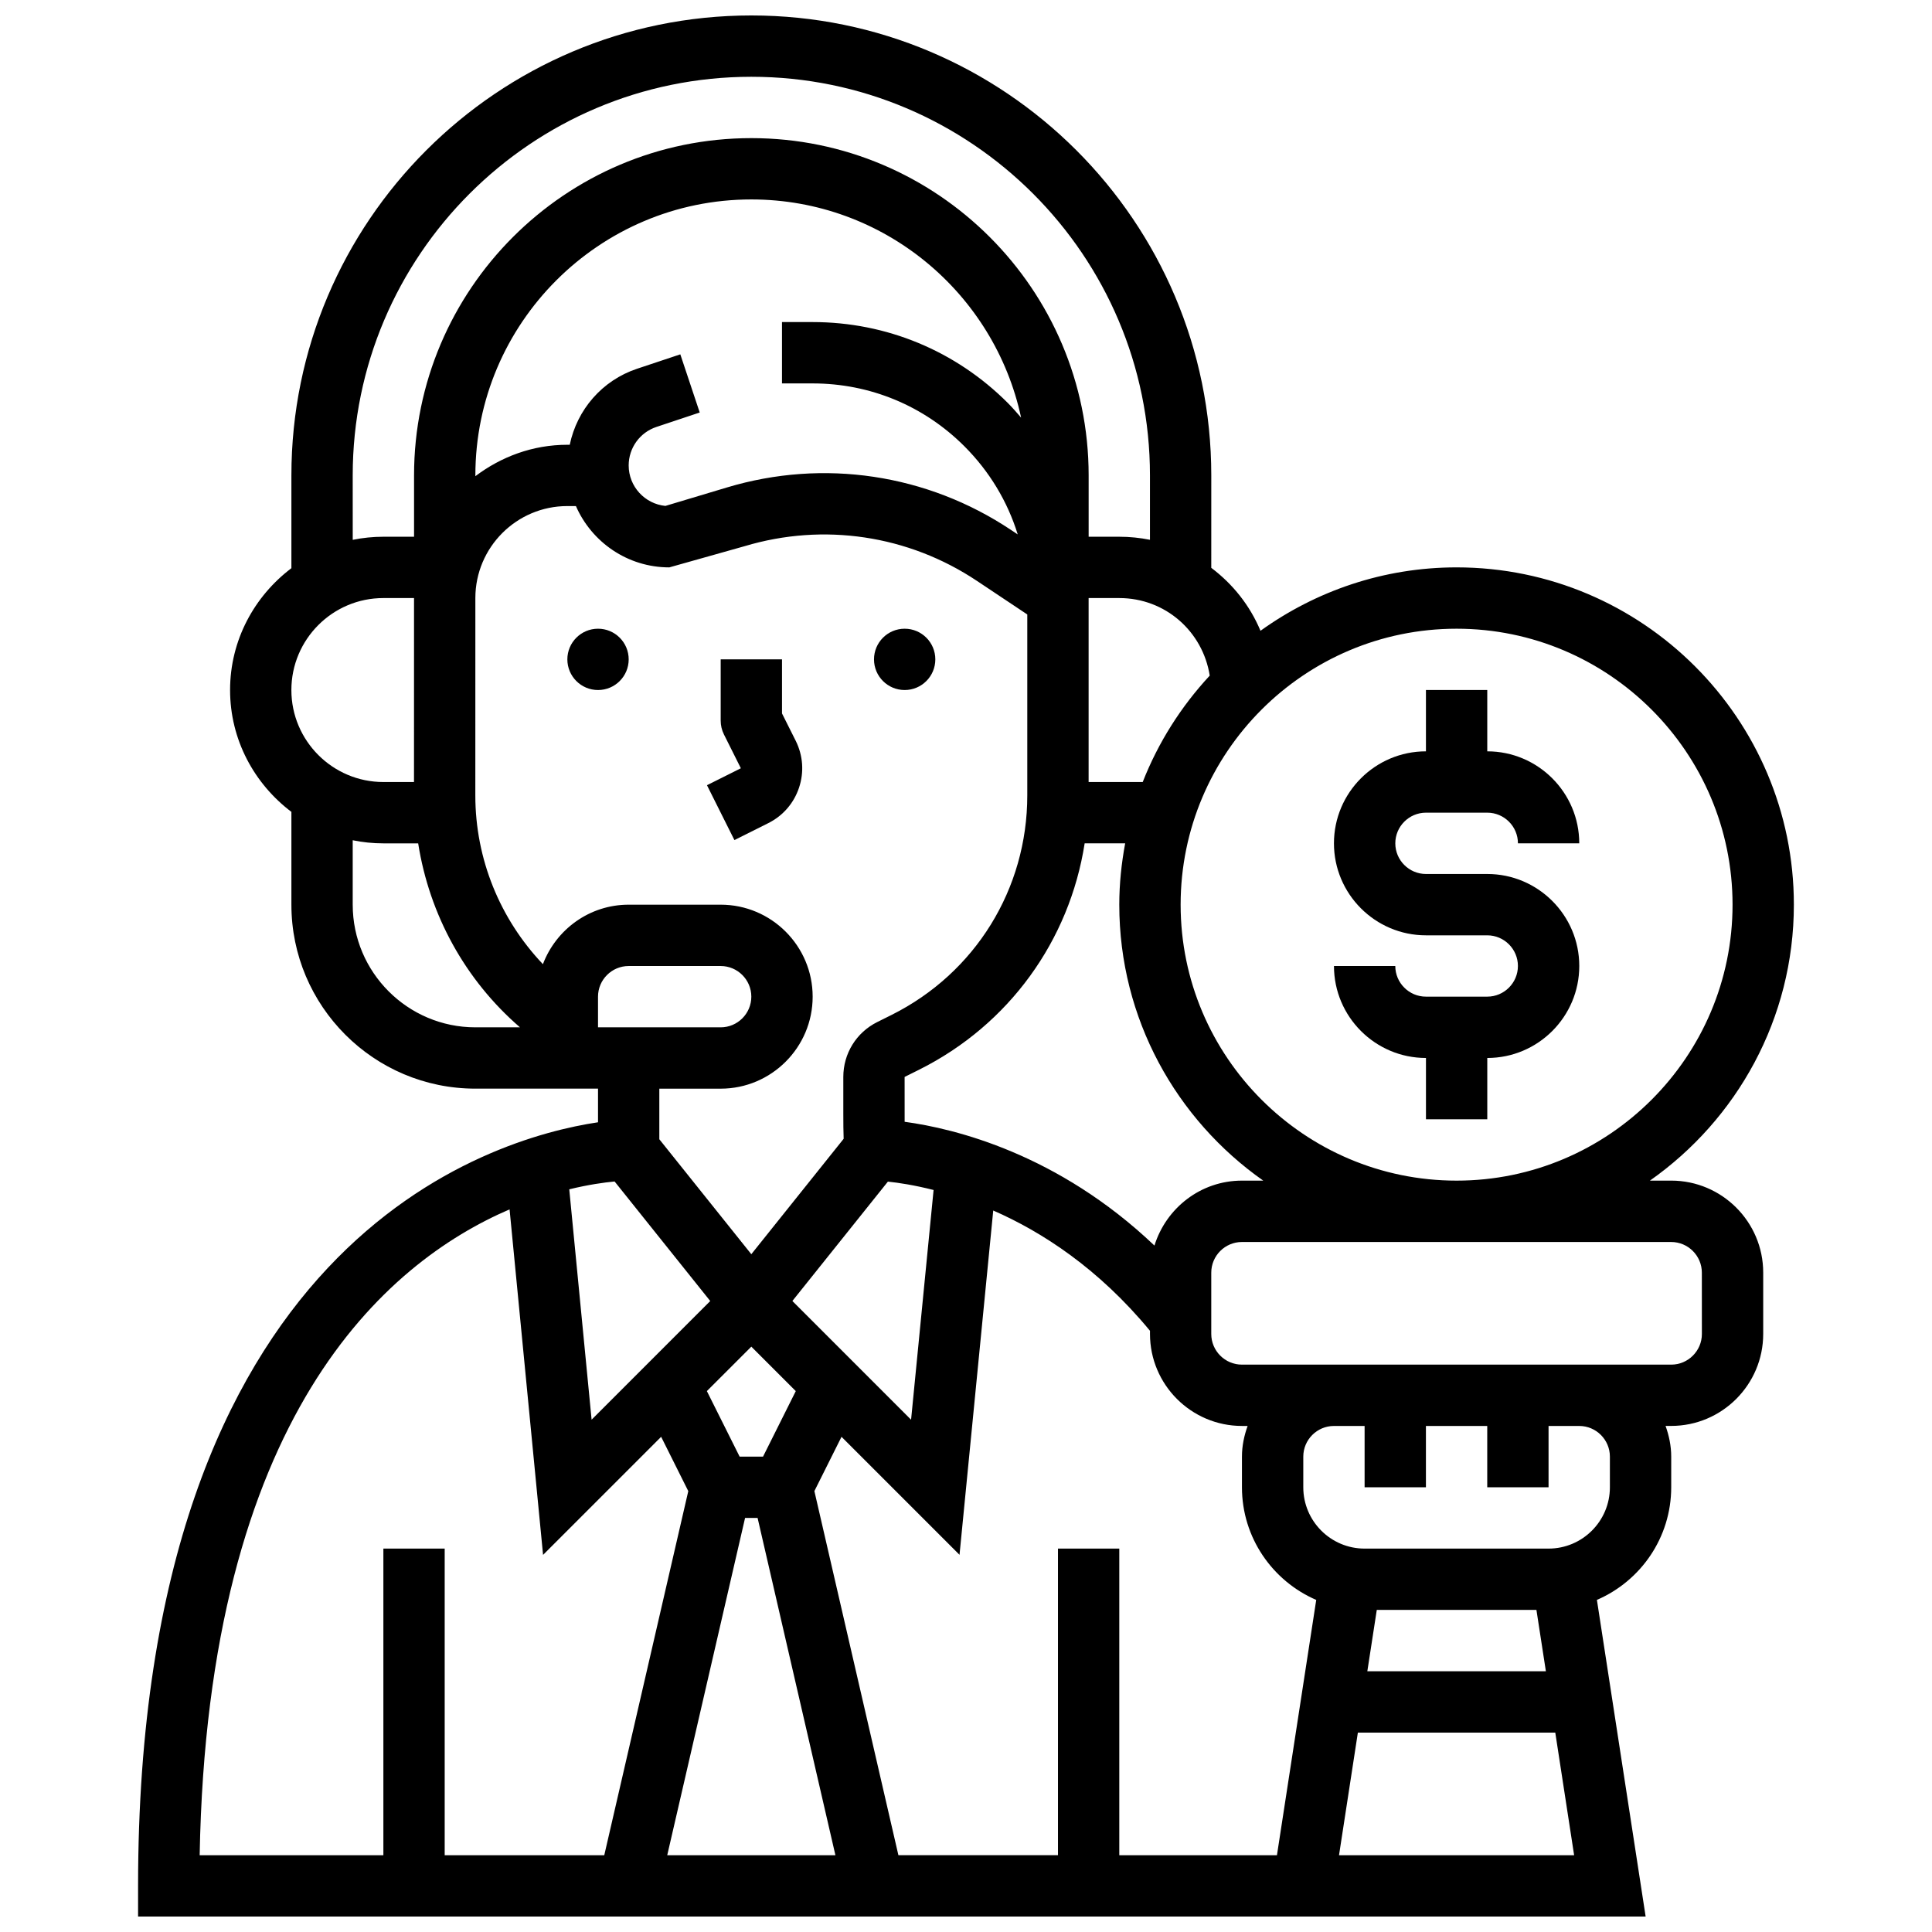 <?xml version="1.0" encoding="UTF-8"?>
<!-- Uploaded to: SVG Find, www.svgrepo.com, Generator: SVG Find Mixer Tools -->
<svg width="800px" height="800px" version="1.1" viewBox="144 144 512 512" xmlns="http://www.w3.org/2000/svg">
 <defs>
  <clipPath id="a">
   <path d="m180 148.09h440v503.81h-440z"/>
  </clipPath>
 </defs>
 <g clip-path="url(#a)">
  <path d="m586.89 456.88h-5.648c23.031-16.188 38.152-42.902 38.152-73.133 0-49.285-40.102-89.387-89.387-89.387-19.387 0-37.305 6.273-51.965 16.805-2.797-6.703-7.336-12.391-13.043-16.684l0.004-24.496c0-67.211-54.68-121.89-121.89-121.89-67.211 0-121.89 54.68-121.89 121.89v24.59c-9.809 7.418-16.25 19.07-16.25 32.289 0 13.223 6.445 24.875 16.25 32.293v24.59c0 26.891 21.867 48.754 48.754 48.754h32.504v8.914c-28.473 4.254-121.89 31.27-121.89 202.36v8.125h399.52l-12.914-83.91c11.566-4.988 19.691-16.477 19.691-29.852v-8.125c0-2.859-0.586-5.574-1.496-8.125l1.496-0.004c13.441 0 24.379-10.938 24.379-24.379v-16.25c0-13.441-10.938-24.379-24.379-24.379zm16.254-73.133c0 40.32-32.812 73.133-73.133 73.133s-73.133-32.812-73.133-73.133c0-40.32 32.812-73.133 73.133-73.133s73.133 32.812 73.133 73.133zm-110.33 184.25-10.41 67.656h-41.781v-81.262h-16.25v81.258h-42.289l-22.266-96.496 7.191-14.383 31.27 31.27 8.938-91.238c12.887 5.633 27.906 15.352 41.539 31.871v0.84c0 13.441 10.938 24.379 24.379 24.379h1.496c-0.918 2.551-1.504 5.262-1.504 8.125v8.125c0 13.375 8.125 24.863 19.688 29.855zm58.355 2.648 2.504 16.25h-47.316l2.504-16.25zm-208.06-69.77 11.781 11.781-8.676 17.359h-6.207l-8.68-17.363zm36.191-43.734c2.762 0.285 6.922 0.902 12.109 2.219l-5.965 60.879-31.457-31.465zm-37.848 89.125h3.316l20.625 89.387h-44.57zm108.49-72.176c-25.582-24.336-52.926-31.008-66.203-32.805 0-5.445 0-11.887-0.008-11.887l3.852-1.918c23.852-11.93 39.852-34.25 43.863-59.984h10.734c-0.98 5.281-1.559 10.691-1.559 16.25 0 30.23 15.121 56.945 38.152 73.133h-5.648c-10.93 0-20.098 7.281-23.184 17.211zm-90.59-228.48c0.008 0 0.008 0 0 0 15.203 0 29.48 5.914 40.223 16.66 6.641 6.641 11.441 14.637 14.133 23.355l-1.797-1.195c-22.223-14.82-49.641-18.934-75.238-11.254l-16.332 4.898c-5.453-0.531-9.734-5.137-9.734-10.727 0-4.641 2.957-8.742 7.363-10.207l11.465-3.82-5.144-15.414-11.465 3.82c-9.262 3.086-15.91 10.855-17.836 20.145h-0.637c-9.184 0-17.559 3.176-24.379 8.328l0.004-0.211c0-40.32 32.812-73.133 73.133-73.133 35.062 0 64.422 24.824 71.492 57.816-1.145-1.316-2.285-2.641-3.535-3.891-13.805-13.816-32.172-21.426-51.707-21.426h-0.008-8.117v16.25zm105.24 77.434c-7.566 8.148-13.637 17.684-17.762 28.207l-14.336-0.004v-48.754h8.125c12.188 0 22.125 8.832 23.973 20.551zm-227.12-53.055c0-58.25 47.391-105.64 105.64-105.64 58.246 0 105.64 47.391 105.64 105.64v17.066c-2.625-0.527-5.34-0.812-8.125-0.812h-8.125v-16.25c0-49.285-40.102-89.387-89.387-89.387-49.285 0-89.387 40.102-89.387 89.387v16.25h-8.125c-2.777 0-5.5 0.285-8.125 0.82zm8.125 32.504h8.125l-0.008 48.754h-8.117c-13.441 0-24.379-10.938-24.379-24.379 0-13.438 10.938-24.375 24.379-24.375zm-8.125 81.258v-17.074c2.625 0.539 5.348 0.824 8.125 0.824h9.223c2.981 18.918 12.441 36.199 26.977 48.754h-11.82c-17.926 0-32.504-14.578-32.504-32.504zm65.008 32.504v-8.125c0-4.477 3.648-8.125 8.125-8.125h24.379c4.477 0 8.125 3.648 8.125 8.125s-3.648 8.125-8.125 8.125zm32.504 16.254c13.441 0 24.379-10.938 24.379-24.379s-10.938-24.379-24.379-24.379h-24.379c-10.402 0-19.234 6.574-22.727 15.766-11.359-11.945-17.91-27.84-17.91-44.719l0.008-52.305v-0.039c0.023-13.426 10.945-24.34 24.375-24.34h2.273c4.168 9.547 13.684 16.25 24.75 16.25l19.973-5.625c20.941-6.281 43.375-2.918 61.555 9.207l13.34 8.895v47.953c0 24.785-13.766 47.066-35.934 58.156l-3.852 1.918c-5.531 2.769-8.969 8.336-8.969 14.535v9.68c0 2.559 0.016 4.738 0.09 6.711l-24.469 30.586-24.379-30.465v-13.406zm-28.109 24.598 25.344 31.676-31.438 31.449-5.922-61.051c5.078-1.238 9.23-1.816 12.016-2.074zm-27.832 7.394 8.875 91.562 31.293-31.293 7.191 14.391-22.266 96.496h-42.289v-81.262h-16.25v81.258l-48.684 0.004c2.098-116.38 49.18-156.98 82.129-171.16zm219.81 171.16 4.996-32.504h52.316l4.996 32.504zm71.785-105.64v8.125c0 8.965-7.289 16.25-16.25 16.25h-48.754c-8.965 0-16.25-7.289-16.25-16.25v-8.125c0-4.477 3.648-8.125 8.125-8.125h8.125v16.25h16.25v-16.25h16.25v16.25h16.25v-16.25h8.125c4.481-0.004 8.129 3.644 8.129 8.125zm24.379-32.504c0 4.477-3.648 8.125-8.125 8.125h-113.77c-4.477 0-8.125-3.648-8.125-8.125v-16.25c0-4.477 3.648-8.125 8.125-8.125h113.76c4.477 0 8.125 3.648 8.125 8.125z"/>
 </g>
 <path d="m538.14 408.12h-16.25c-4.477 0-8.125-3.648-8.125-8.125h-16.25c0 13.441 10.938 24.379 24.379 24.379v16.25h16.25v-16.25c13.441 0 24.379-10.938 24.379-24.379s-10.938-24.379-24.379-24.379h-16.25c-4.477 0-8.125-3.648-8.125-8.125 0-4.477 3.648-8.125 8.125-8.125h16.25c4.477 0 8.125 3.648 8.125 8.125h16.25c0-13.441-10.938-24.379-24.379-24.379v-16.25h-16.25v16.25c-13.441 0-24.379 10.938-24.379 24.379s10.938 24.379 24.379 24.379h16.25c4.477 0 8.125 3.648 8.125 8.125s-3.648 8.125-8.125 8.125z"/>
 <path d="m391.87 318.74c0 4.488-3.637 8.125-8.125 8.125-4.488 0-8.125-3.637-8.125-8.125s3.637-8.125 8.125-8.125c4.488 0 8.125 3.637 8.125 8.125"/>
 <path d="m310.61 318.74c0 4.488-3.637 8.125-8.125 8.125s-8.129-3.637-8.129-8.125 3.641-8.125 8.129-8.125 8.125 3.637 8.125 8.125"/>
 <path d="m351.24 333.07v-14.336h-16.25v16.25c0 1.258 0.293 2.512 0.852 3.633l4.492 8.98-8.98 4.492 7.273 14.539 8.98-4.492c3.883-1.941 6.777-5.281 8.148-9.402 1.375-4.121 1.055-8.523-0.879-12.41z"/>
</svg>